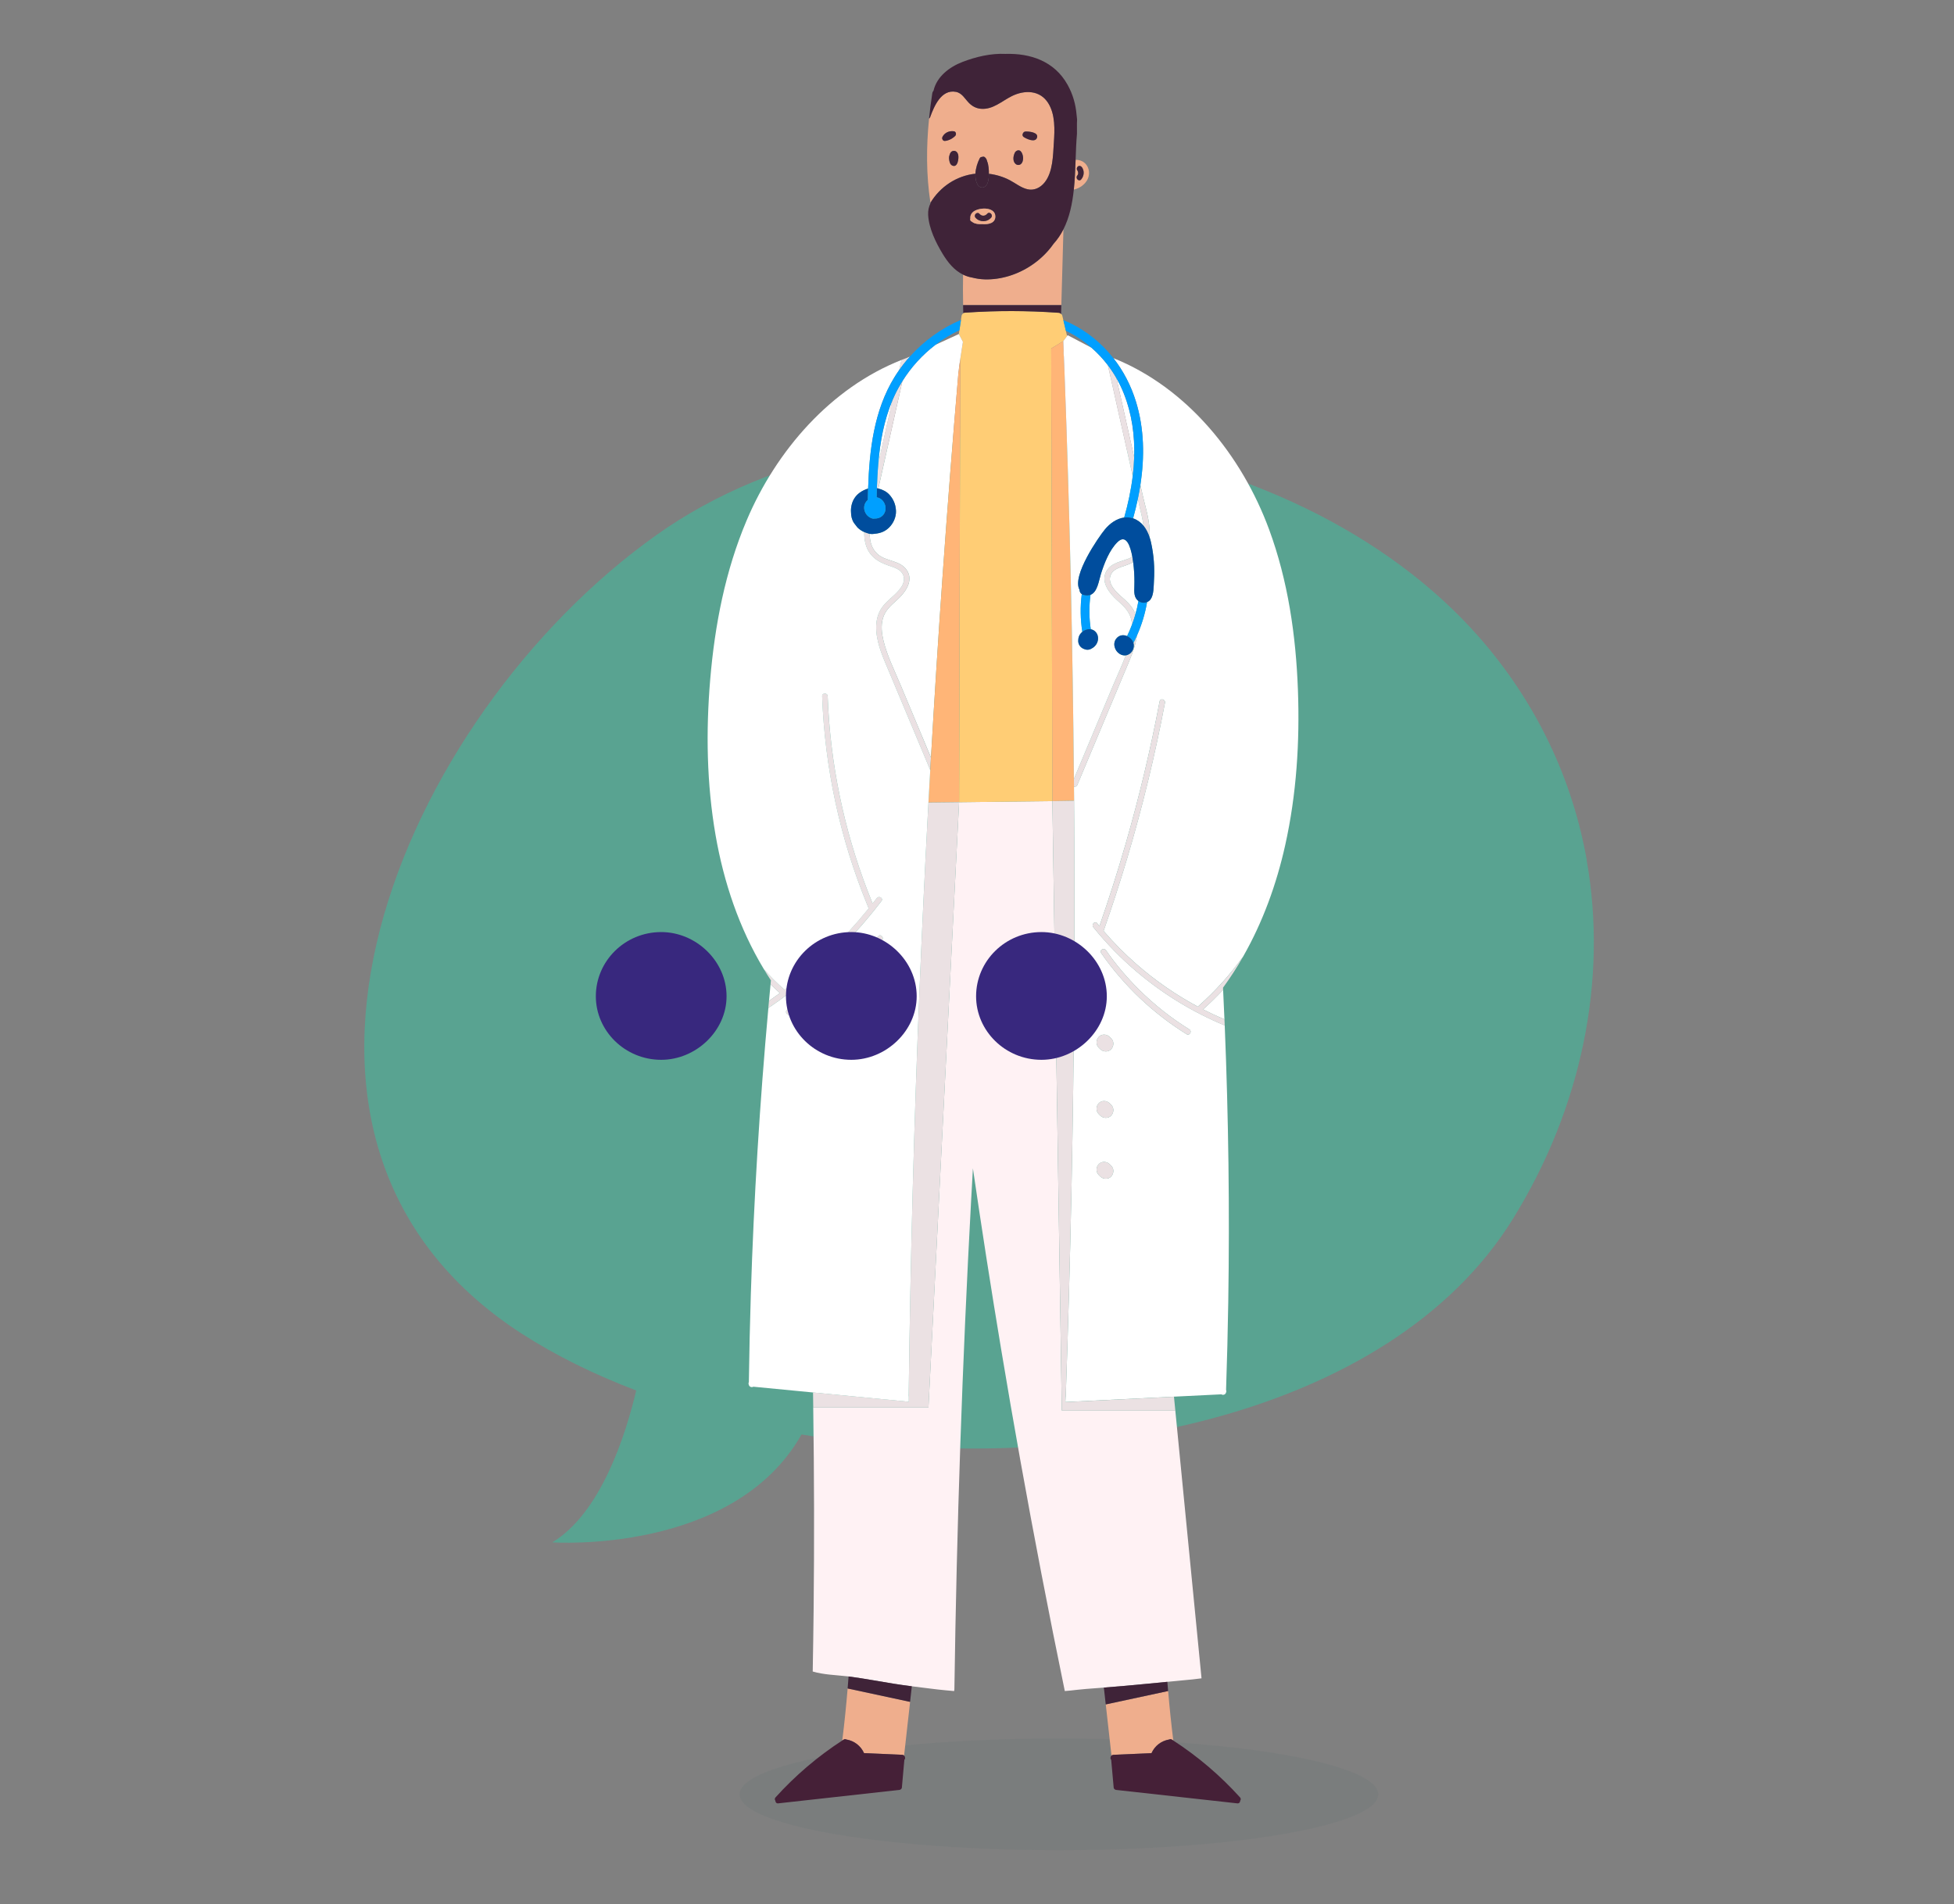 <svg width="472" height="460" viewBox="0 0 472 460" fill="none" xmlns="http://www.w3.org/2000/svg">
<rect x="0" y="0" width="472" height="460" fill="#808080" stroke="none"/>
<ellipse cx="255.785" cy="433.429" rx="77.143" ry="13.5" fill="#586D70" fill-opacity="0.14"/>
<path d="M383.292 207.756C379.858 188.397 371.296 169.826 357.148 153.745C312.359 102.946 216.056 88.351 158.545 129.252C96.85 173.103 53.101 275.029 126.041 322.157C134.24 327.445 143.575 332.033 153.684 335.878C151.048 346.978 145.05 365.527 133.417 372.563C133.417 372.563 177.167 375.6 193.613 346.497C258.524 357.378 335.576 342.761 365.492 294.365C381.962 267.731 388.419 236.88 383.268 207.756H383.292Z" fill="#40BA9D" fill-opacity="0.6"/>
<g clip-path="url(#clip0_233_4123)">
<path d="M268.482 424.066C268.596 423.96 268.744 423.888 268.931 423.88C272.005 423.743 275.077 423.606 278.151 423.469C278.941 421.717 280.494 420.501 282.417 420.177C282.609 420.071 282.852 420.052 283.092 420.205C283.201 420.275 283.309 420.348 283.418 420.417C282.922 416.442 282.506 412.458 282.171 408.469C277.967 409.359 269.96 411.088 267.104 411.708C267.564 415.825 268.024 419.946 268.484 424.064L268.482 424.066Z" fill="#EFAE8D"/>
<path d="M282.417 420.18C280.497 420.507 278.94 421.72 278.151 423.472C275.077 423.609 272.005 423.746 268.931 423.882C268.744 423.891 268.593 423.963 268.482 424.069C268.186 424.345 268.147 424.853 268.417 425.09C268.618 427.333 268.819 429.576 269.017 431.819C269.042 432.112 269.346 432.333 269.62 432.363C279.376 433.446 289.129 434.525 298.885 435.608C299.337 435.658 299.579 435.309 299.582 434.955C299.744 434.737 299.78 434.436 299.543 434.171C294.784 428.907 289.371 424.287 283.418 420.426C283.309 420.356 283.2 420.284 283.092 420.214C282.855 420.06 282.612 420.08 282.417 420.186V420.18Z" fill="#452037"/>
<path d="M203.451 420.421C203.56 420.351 203.669 420.279 203.778 420.209C204.015 420.055 204.257 420.075 204.453 420.181C206.372 420.507 207.929 421.721 208.718 423.473C211.793 423.61 214.864 423.746 217.939 423.88C218.125 423.889 218.276 423.961 218.388 424.067C218.87 419.743 219.353 415.422 219.838 411.097C216.259 410.325 208.356 408.617 204.751 407.858C204.405 412.054 203.976 416.245 203.454 420.421H203.451Z" fill="#EFAE8D"/>
<path d="M208.719 423.473C207.929 421.721 206.373 420.505 204.453 420.181C204.261 420.075 204.018 420.055 203.778 420.209C203.669 420.279 203.56 420.351 203.452 420.421C197.501 424.285 192.086 428.905 187.329 434.169C187.09 434.434 187.126 434.733 187.29 434.953C187.29 435.307 187.536 435.656 187.988 435.606C197.741 434.523 207.497 433.441 217.25 432.358C217.52 432.328 217.825 432.11 217.852 431.814C218.053 429.571 218.251 427.328 218.452 425.085C218.723 424.848 218.684 424.341 218.388 424.064C218.274 423.958 218.126 423.886 217.939 423.877C214.865 423.741 211.793 423.604 208.719 423.47V423.473Z" fill="#452037"/>
<path d="M259.445 193.428C259.445 193.428 259.445 193.409 259.445 193.397C258.123 193.423 256.8 193.464 255.483 193.487L259.445 193.425V193.428Z" fill="#FFF2F4"/>
<path d="M254.205 193.507C246.695 193.596 239.182 193.685 231.672 193.775L224.274 339.976H196.44C196.674 356.277 196.708 372.583 196.535 388.884C196.482 393.841 196.407 398.801 196.317 403.759C198.959 404.532 201.774 404.596 204.514 404.9C204.67 404.917 204.823 404.933 204.98 404.953C205.164 404.975 205.348 405 205.532 405.025C208.983 405.503 212.406 406.15 215.843 406.699C217.311 406.934 218.784 407.137 220.259 407.33C221.233 407.455 222.207 407.575 223.18 407.693C224.293 407.826 225.404 407.96 226.517 408.1C227.795 408.259 229.128 408.351 230.459 408.482C230.506 408.345 230.537 408.195 230.537 408.024C230.819 388.331 231.293 368.641 231.968 348.959C232.646 329.188 233.522 309.422 234.596 289.668C234.73 287.185 234.869 284.699 235.012 282.216C237.135 296.779 239.403 311.322 241.819 325.84C244.837 343.979 248.085 362.082 251.561 380.143C253.38 389.601 255.266 399.047 257.21 408.479C258.192 408.415 259.168 408.292 260.153 408.181C261.565 408.019 262.985 407.918 264.402 407.812C264.756 407.787 265.114 407.759 265.468 407.732C265.858 407.701 266.249 407.67 266.64 407.639C270.051 407.369 273.461 407.09 276.864 406.744C278.569 406.571 280.273 406.409 281.978 406.25C282.539 406.197 283.102 406.144 283.663 406.091C285.161 405.952 286.662 405.809 288.16 405.656C288.852 405.586 289.544 405.5 290.236 405.405C288.124 383.84 286.015 362.275 283.903 340.71H256.482L254.203 193.504L254.205 193.507Z" fill="#FFF2F4"/>
<path d="M256.873 55.407C256.24 56.651 255.459 57.82 254.499 58.883C254.315 59.145 254.123 59.402 253.925 59.656C253.866 59.731 253.807 59.806 253.749 59.879C253.671 59.977 253.59 60.074 253.509 60.172C253.448 60.244 253.386 60.317 253.325 60.389C253.241 60.484 253.16 60.582 253.076 60.674C253.012 60.746 252.945 60.816 252.881 60.889C252.733 61.05 252.58 61.21 252.426 61.369C252.357 61.441 252.287 61.514 252.214 61.583C252.128 61.67 252.039 61.754 251.949 61.837C251.877 61.907 251.802 61.977 251.726 62.047C251.637 62.127 251.548 62.211 251.458 62.292C251.377 62.364 251.299 62.434 251.218 62.504C251.132 62.579 251.043 62.657 250.953 62.733C250.8 62.861 250.644 62.989 250.485 63.112C250.398 63.179 250.312 63.246 250.225 63.313C250.133 63.383 250.041 63.455 249.946 63.522C249.857 63.589 249.765 63.653 249.673 63.72C249.578 63.787 249.48 63.857 249.386 63.921C249.296 63.983 249.21 64.044 249.121 64.103C248.998 64.183 248.875 64.264 248.752 64.343C248.641 64.412 248.529 64.485 248.415 64.552C248.284 64.633 248.15 64.713 248.016 64.789C247.929 64.839 247.846 64.886 247.759 64.934C247.645 64.998 247.53 65.062 247.416 65.124C247.33 65.171 247.243 65.216 247.157 65.26C247.028 65.327 246.9 65.391 246.772 65.453C246.699 65.489 246.624 65.525 246.551 65.562C246.356 65.654 246.161 65.746 245.963 65.832C245.893 65.863 245.823 65.891 245.753 65.921C245.614 65.983 245.472 66.041 245.329 66.097C245.248 66.131 245.165 66.161 245.084 66.192C244.947 66.245 244.808 66.295 244.668 66.346C244.593 66.374 244.515 66.401 244.439 66.429C244.247 66.496 244.052 66.56 243.856 66.622C243.823 66.633 243.789 66.641 243.756 66.652C243.555 66.714 243.354 66.772 243.153 66.825C243.081 66.845 243.008 66.865 242.936 66.881C242.785 66.92 242.634 66.959 242.481 66.993C242.406 67.01 242.327 67.029 242.252 67.046C242.085 67.082 241.92 67.115 241.753 67.149C241.697 67.16 241.641 67.171 241.585 67.183C241.365 67.224 241.142 67.261 240.921 67.291C240.868 67.3 240.813 67.305 240.76 67.314C240.589 67.339 240.416 67.358 240.243 67.378C240.168 67.386 240.093 67.394 240.017 67.4C239.856 67.417 239.697 67.428 239.535 67.439C239.465 67.445 239.395 67.45 239.326 67.453C239.1 67.467 238.874 67.475 238.648 67.481C238.411 67.487 238.173 67.481 237.939 67.475C237.889 67.475 237.836 67.473 237.786 67.47C237.557 67.462 237.331 67.448 237.105 67.428C237.066 67.425 237.024 67.42 236.985 67.417C236.784 67.397 236.586 67.375 236.385 67.347C236.341 67.341 236.296 67.336 236.251 67.328C236.034 67.294 235.819 67.255 235.604 67.213C235.548 67.202 235.492 67.191 235.439 67.18C235.236 67.135 235.035 67.09 234.834 67.037C234.815 67.032 234.792 67.026 234.773 67.023C234.728 67.015 234.683 67.01 234.642 67.001C233.916 66.859 233.252 66.627 232.636 66.326C232.591 68.781 232.594 71.239 232.647 73.697H256.374C256.544 67.598 256.712 61.5 256.882 55.398L256.873 55.407Z" fill="#EFAE8D"/>
<path d="M235.613 41.957C235.679 40.635 236.117 39.274 236.653 38.241C236.781 37.996 236.985 37.901 237.192 37.907C237.217 37.895 237.239 37.887 237.264 37.879C237.264 37.879 237.27 37.879 237.272 37.879C237.295 37.87 237.32 37.865 237.342 37.859C237.348 37.859 237.353 37.859 237.359 37.856C237.381 37.851 237.401 37.848 237.423 37.845C237.431 37.845 237.44 37.845 237.448 37.842C237.468 37.842 237.484 37.84 237.504 37.837C237.515 37.837 237.526 37.837 237.54 37.837C237.557 37.837 237.574 37.837 237.588 37.837C237.602 37.837 237.616 37.842 237.63 37.845C237.644 37.845 237.657 37.851 237.669 37.854C237.685 37.859 237.702 37.865 237.719 37.87C237.73 37.873 237.738 37.876 237.75 37.882C237.775 37.893 237.803 37.909 237.825 37.926C237.869 37.957 237.909 37.99 237.948 38.024C237.959 38.032 237.967 38.043 237.975 38.052C238.003 38.077 238.028 38.102 238.054 38.13C238.062 38.141 238.07 38.152 238.079 38.16C238.101 38.188 238.126 38.216 238.146 38.244C238.151 38.252 238.157 38.264 238.165 38.272C238.188 38.303 238.207 38.333 238.227 38.367C238.232 38.375 238.235 38.384 238.241 38.392C238.26 38.428 238.28 38.462 238.296 38.498C238.299 38.504 238.302 38.512 238.305 38.518C238.321 38.557 238.338 38.596 238.352 38.635C238.352 38.64 238.355 38.643 238.358 38.649C238.372 38.691 238.388 38.735 238.4 38.777C238.4 38.777 238.4 38.783 238.4 38.785C238.413 38.833 238.425 38.877 238.436 38.925C238.801 39.765 238.882 41.059 238.874 41.977C240.634 42.186 242.355 42.708 243.926 43.531C245.321 44.262 246.627 45.35 248.186 45.712C249.832 46.095 251.33 45.325 252.348 44.05C254.349 41.542 254.357 37.547 254.564 34.486C254.773 31.356 254.937 27.693 253.216 24.926C251.23 21.731 247.491 21.684 244.395 23.224C241.979 24.426 239.822 26.535 236.921 26.273C235.802 26.173 234.865 25.671 234.078 24.887C233.093 23.905 232.407 22.474 230.915 22.189C227.358 21.508 225.633 25.698 224.677 28.307C224.621 28.458 224.529 28.569 224.42 28.645C223.739 35.413 223.717 42.259 224.755 48.979C227.065 45.135 231.029 42.454 235.61 41.957H235.613ZM247.14 32.129C247.246 31.939 247.438 31.791 247.701 31.775C248.493 31.722 250.962 31.939 250.488 33.278C250.047 34.523 248.01 33.569 247.305 33.111C246.922 32.863 246.933 32.419 247.137 32.129H247.14ZM245.031 37.142C245.131 36.835 245.301 36.579 245.583 36.428C246.685 35.839 247.168 37.494 247.14 38.269C247.12 38.738 247.012 39.262 246.649 39.592C246.286 39.921 245.737 39.935 245.36 39.628C244.643 39.045 244.71 37.929 245.034 37.142H245.031ZM231.45 37.326C231.668 38.135 231.383 40.663 229.994 39.974C229.461 39.709 229.324 38.972 229.26 38.442C229.218 38.082 229.255 37.731 229.386 37.416C229.495 36.925 229.785 36.492 230.345 36.439C230.912 36.386 231.313 36.816 231.45 37.329V37.326ZM227.595 33.309C227.6 33.214 227.625 33.122 227.67 33.038C228.208 32.015 229.327 31.54 230.443 31.71C230.959 31.789 231.06 32.503 230.739 32.826C230.256 33.312 229.668 33.677 229.02 33.881C228.775 33.967 228.518 34.026 228.248 34.043C227.963 34.062 227.757 33.892 227.659 33.669C227.595 33.566 227.57 33.443 227.597 33.309H227.595Z" fill="#EFAE8D"/>
<path d="M262.807 43.097C263.485 41.414 262.771 39.369 260.977 38.775C260.581 38.644 260.196 38.594 259.822 38.605C259.736 40.99 259.644 43.423 259.39 45.803C260.851 45.485 262.26 44.452 262.807 43.097ZM260.196 41.08C259.984 40.784 260.146 40.335 260.436 40.164C260.768 39.969 261.139 40.111 261.351 40.404C262.001 41.308 261.861 42.514 261.17 43.342C260.617 44.003 259.677 43.055 260.224 42.396C260.55 42.003 260.475 41.467 260.196 41.08Z" fill="#EFAE8D"/>
<path d="M234.767 67.033C234.787 67.038 234.809 67.044 234.828 67.047C235.029 67.1 235.23 67.147 235.434 67.189C235.49 67.2 235.543 67.214 235.598 67.222C235.813 67.264 236.028 67.303 236.246 67.337C236.29 67.342 236.335 67.348 236.38 67.356C236.578 67.384 236.779 67.409 236.979 67.426C237.018 67.429 237.06 67.434 237.099 67.437C237.325 67.457 237.551 67.471 237.78 67.479C237.83 67.479 237.883 67.482 237.934 67.485C238.168 67.49 238.405 67.496 238.642 67.49C238.868 67.485 239.094 67.476 239.32 67.462C239.39 67.46 239.46 67.454 239.529 67.448C239.691 67.437 239.85 67.423 240.012 67.409C240.087 67.401 240.163 67.395 240.238 67.387C240.411 67.367 240.581 67.345 240.754 67.323C240.807 67.314 240.863 67.309 240.916 67.3C241.139 67.267 241.359 67.231 241.58 67.192C241.636 67.18 241.691 67.169 241.747 67.158C241.915 67.125 242.082 67.091 242.247 67.055C242.325 67.038 242.4 67.022 242.475 67.002C242.626 66.966 242.779 66.929 242.93 66.89C243.003 66.871 243.075 66.854 243.148 66.835C243.348 66.779 243.549 66.723 243.75 66.662C243.784 66.65 243.817 66.642 243.851 66.631C244.046 66.57 244.238 66.505 244.434 66.438C244.512 66.41 244.587 66.383 244.662 66.355C244.802 66.305 244.939 66.254 245.078 66.201C245.159 66.171 245.243 66.137 245.324 66.106C245.466 66.051 245.605 65.989 245.748 65.931C245.817 65.9 245.887 65.872 245.957 65.841C246.155 65.755 246.35 65.666 246.546 65.571C246.621 65.534 246.693 65.498 246.766 65.462C246.894 65.398 247.023 65.334 247.151 65.269C247.237 65.225 247.324 65.177 247.41 65.133C247.525 65.071 247.639 65.007 247.754 64.943C247.84 64.896 247.927 64.848 248.01 64.798C248.144 64.72 248.275 64.639 248.409 64.561C248.524 64.491 248.635 64.421 248.747 64.352C248.869 64.274 248.995 64.193 249.115 64.112C249.204 64.053 249.294 63.992 249.38 63.93C249.478 63.864 249.573 63.797 249.667 63.73C249.759 63.665 249.849 63.598 249.941 63.532C250.036 63.462 250.128 63.392 250.22 63.322C250.306 63.255 250.393 63.191 250.479 63.121C250.638 62.996 250.792 62.87 250.948 62.742C251.037 62.667 251.124 62.591 251.213 62.513C251.294 62.444 251.375 62.374 251.453 62.301C251.542 62.22 251.631 62.139 251.721 62.056C251.796 61.986 251.868 61.916 251.944 61.846C252.033 61.763 252.122 61.676 252.209 61.593C252.281 61.523 252.351 61.45 252.421 61.378C252.574 61.221 252.728 61.06 252.876 60.898C252.943 60.825 253.007 60.756 253.071 60.683C253.155 60.588 253.238 60.493 253.319 60.398C253.381 60.326 253.442 60.254 253.503 60.181C253.584 60.083 253.665 59.986 253.743 59.888C253.802 59.816 253.86 59.74 253.919 59.665C254.117 59.411 254.31 59.154 254.494 58.892C255.453 57.829 256.235 56.66 256.868 55.416C258.335 52.531 259.024 49.228 259.387 45.811C259.638 43.431 259.733 40.998 259.819 38.613C259.898 36.448 259.97 34.32 260.149 32.311C260.151 31.773 260.146 31.237 260.143 30.707C260.143 30.107 260.132 29.502 260.174 28.902C260.174 28.893 260.174 28.882 260.176 28.874C260.146 28.489 260.107 28.107 260.054 27.727C259.842 25.244 259.178 22.801 257.88 20.477C254.692 14.744 248.847 12.833 242.863 13.022C239.381 12.847 235.718 13.725 232.541 14.942C229.302 16.18 226.283 18.518 225.497 21.905C225.349 22.061 225.24 22.273 225.195 22.558C224.883 24.575 224.623 26.609 224.42 28.645C224.529 28.57 224.621 28.461 224.676 28.308C225.633 25.699 227.355 21.509 230.914 22.19C232.407 22.474 233.093 23.908 234.078 24.887C234.865 25.671 235.802 26.174 236.921 26.274C239.819 26.536 241.979 24.427 244.395 23.225C247.489 21.685 251.227 21.732 253.216 24.926C254.937 27.697 254.773 31.36 254.563 34.487C254.357 37.545 254.349 41.54 252.348 44.05C251.33 45.328 249.832 46.098 248.186 45.713C246.626 45.35 245.321 44.262 243.926 43.532C242.358 42.709 240.634 42.187 238.874 41.978C238.871 42.365 238.851 42.686 238.832 42.879C238.748 43.657 238.558 44.779 237.761 45.169C237.055 45.515 236.388 45.097 236.064 44.461C235.688 43.716 235.568 42.845 235.612 41.958C231.032 42.455 227.067 45.133 224.757 48.98C224.763 49.016 224.769 49.055 224.777 49.092C224.364 49.914 224.138 50.846 224.199 51.937C224.378 55.184 226.06 58.605 227.717 61.342C228.981 63.423 230.51 65.303 232.633 66.338C233.249 66.639 233.913 66.871 234.639 67.013C234.683 67.022 234.728 67.027 234.77 67.035L234.767 67.033ZM234.393 52.785C234.321 52.3 234.497 51.767 234.845 51.376C236.023 50.051 240.338 49.792 240.425 52.202C240.486 53.904 238.804 54.267 237.18 54.13C236.368 54.186 235.504 54.08 234.926 53.661C234.89 53.636 234.859 53.608 234.826 53.578C234.778 53.558 234.734 53.536 234.692 53.516C234.36 53.354 234.298 53.05 234.39 52.785H234.393Z" fill="#3F2338"/>
<path d="M229.383 37.416C229.255 37.734 229.215 38.083 229.257 38.443C229.321 38.976 229.458 39.709 229.991 39.974C231.378 40.664 231.665 38.139 231.447 37.327C231.311 36.814 230.906 36.384 230.343 36.437C229.785 36.49 229.494 36.922 229.383 37.413V37.416Z" fill="#3F2338"/>
<path d="M228.245 34.046C228.515 34.026 228.775 33.971 229.017 33.884C229.665 33.68 230.253 33.315 230.736 32.83C231.057 32.506 230.956 31.792 230.44 31.714C229.324 31.543 228.206 32.018 227.667 33.041C227.623 33.125 227.6 33.217 227.592 33.312C227.564 33.449 227.592 33.569 227.653 33.672C227.751 33.898 227.957 34.065 228.242 34.046H228.245Z" fill="#3F2338"/>
<path d="M245.357 39.629C245.737 39.936 246.286 39.922 246.646 39.593C247.009 39.263 247.118 38.739 247.137 38.27C247.168 37.492 246.685 35.84 245.581 36.429C245.299 36.58 245.129 36.836 245.028 37.143C244.705 37.93 244.638 39.046 245.355 39.629H245.357Z" fill="#3F2338"/>
<path d="M247.304 33.111C248.007 33.569 250.046 34.523 250.487 33.278C250.961 31.939 248.492 31.722 247.7 31.775C247.437 31.791 247.245 31.939 247.139 32.129C246.935 32.419 246.921 32.863 247.306 33.111H247.304Z" fill="#3F2338"/>
<path d="M261.169 43.341C261.861 42.512 261.998 41.307 261.351 40.403C261.142 40.11 260.768 39.968 260.436 40.163C260.146 40.333 259.984 40.782 260.196 41.078C260.475 41.466 260.55 42.004 260.224 42.395C259.677 43.051 260.617 44.002 261.169 43.341Z" fill="#3F2338"/>
<path d="M238.439 38.928C238.427 38.88 238.416 38.833 238.402 38.788C238.402 38.788 238.402 38.783 238.402 38.78C238.388 38.735 238.374 38.694 238.36 38.652C238.36 38.646 238.358 38.643 238.355 38.638C238.341 38.599 238.324 38.56 238.307 38.521C238.305 38.515 238.302 38.507 238.299 38.501C238.282 38.465 238.263 38.428 238.243 38.395C238.238 38.387 238.235 38.378 238.229 38.37C238.21 38.336 238.19 38.306 238.168 38.275C238.162 38.267 238.157 38.255 238.148 38.247C238.126 38.217 238.104 38.191 238.081 38.163C238.073 38.152 238.065 38.141 238.056 38.133C238.031 38.105 238.006 38.08 237.978 38.055C237.967 38.046 237.959 38.035 237.95 38.027C237.911 37.993 237.872 37.96 237.828 37.929C237.803 37.912 237.777 37.898 237.752 37.885C237.741 37.879 237.733 37.876 237.722 37.873C237.705 37.868 237.688 37.859 237.671 37.857C237.657 37.854 237.643 37.851 237.632 37.848C237.618 37.848 237.604 37.843 237.59 37.84C237.574 37.84 237.56 37.84 237.543 37.84C237.532 37.84 237.521 37.84 237.507 37.84C237.487 37.84 237.471 37.84 237.451 37.845C237.443 37.845 237.434 37.845 237.426 37.848C237.404 37.851 237.384 37.857 237.362 37.859C237.356 37.859 237.351 37.859 237.345 37.862C237.323 37.868 237.298 37.873 237.275 37.882C237.275 37.882 237.27 37.882 237.267 37.882C237.242 37.89 237.217 37.898 237.194 37.91C236.988 37.904 236.781 37.999 236.656 38.244C236.123 39.277 235.682 40.638 235.615 41.96C235.571 42.847 235.691 43.721 236.067 44.463C236.391 45.099 237.058 45.517 237.763 45.171C238.561 44.781 238.751 43.662 238.835 42.881C238.854 42.688 238.874 42.368 238.877 41.98C238.885 41.062 238.804 39.768 238.439 38.928Z" fill="#3F2338"/>
<path d="M234.828 53.579C234.861 53.607 234.892 53.635 234.928 53.663C235.506 54.081 236.368 54.187 237.182 54.131C238.806 54.268 240.488 53.903 240.427 52.204C240.34 49.793 236.025 50.053 234.847 51.378C234.499 51.771 234.323 52.301 234.395 52.787C234.301 53.052 234.365 53.356 234.697 53.518C234.739 53.537 234.783 53.559 234.831 53.579H234.828ZM236.594 51.651C237.152 52.271 237.938 52.245 238.477 51.621C239.04 50.968 239.981 51.916 239.423 52.566C238.429 53.718 236.661 53.724 235.648 52.597C235.073 51.958 236.016 51.012 236.594 51.651Z" fill="#EFAE8D"/>
<path d="M239.422 52.566C239.98 51.916 239.04 50.967 238.477 51.62C237.938 52.245 237.151 52.27 236.593 51.651C236.016 51.009 235.073 51.958 235.648 52.596C236.66 53.721 238.429 53.718 239.422 52.566Z" fill="#3F2338"/>
<path d="M231.619 80.683L232.601 82.572C232.601 82.572 232.247 84.782 231.951 86.776L231.675 193.776C239.185 193.687 246.698 193.597 254.208 193.508L253.926 84.185C253.926 84.185 255.366 83.284 256.841 82.396L257.762 81.16C257.662 80.737 257.561 80.315 257.461 79.891C257.257 79.029 257.053 78.167 256.85 77.302C256.805 77.118 256.763 76.931 256.719 76.747C256.677 76.574 256.638 76.401 256.596 76.228C256.549 76.033 256.443 75.907 256.309 75.832C256.289 75.821 256.272 75.807 256.25 75.799C256.144 75.665 255.982 75.57 255.767 75.553C253.787 75.411 251.803 75.308 249.82 75.238C246.21 75.112 242.6 75.107 238.99 75.224C237.006 75.288 235.02 75.386 233.039 75.522C232.9 75.531 232.782 75.578 232.687 75.645C232.598 75.707 232.531 75.79 232.481 75.882C232.378 75.96 232.302 76.08 232.277 76.256C232.269 76.306 232.263 76.354 232.255 76.404C232.213 76.689 232.169 76.976 232.127 77.26C232.004 78.089 231.878 78.918 231.756 79.746C231.708 80.056 231.664 80.368 231.616 80.678L231.619 80.683Z" fill="#FFCD75"/>
<path d="M186.131 237.768C186.002 239.101 185.877 240.432 185.754 241.765C186.647 241.149 187.528 240.521 188.404 239.879C187.626 239.199 186.867 238.493 186.131 237.768Z" fill="white"/>
<path d="M219.77 86.143L219.253 86.38C219.217 86.54 219.181 86.699 219.147 86.858C219.351 86.615 219.56 86.378 219.772 86.141L219.77 86.143Z" fill="white"/>
<path d="M212.163 118.004C213.193 118.247 214.166 118.763 214.819 119.472C215.843 120.588 216.376 121.916 216.432 123.428C216.485 124.881 215.809 126.39 214.794 127.4C213.924 128.268 212.905 128.723 211.711 128.885C211.103 128.965 210.64 129.049 210.082 128.946C210.085 130.773 210.54 132.503 211.951 133.809C213.926 135.636 217.241 135.293 218.917 137.547C220.918 140.239 218.585 143.23 216.56 145.032C215.14 146.296 213.784 147.504 213.254 149.409C212.769 151.15 212.983 153.011 213.402 154.74C214.297 158.437 216.069 161.949 217.531 165.442C218.482 167.71 219.431 169.978 220.382 172.246C221.138 174.051 221.894 175.853 222.65 177.658C223.395 179.435 224.14 181.215 224.885 182.992C225.724 168.407 226.651 153.825 227.677 139.251C228.841 122.741 230.132 106.243 231.535 89.752C231.549 89.747 231.561 89.744 231.561 89.744C231.586 89.311 231.756 88.09 231.951 86.775C232.247 84.781 232.601 82.571 232.601 82.571L231.619 80.683L225.967 83.288C222.806 85.701 220.092 88.681 217.983 92.059C216.641 98.052 215.296 104.044 213.954 110.037C213.36 112.693 212.763 115.348 212.169 118.004H212.163Z" fill="white"/>
<path d="M290.609 243.824C292.3 244.689 294.024 245.489 295.773 246.232C295.673 243.849 295.564 241.467 295.45 239.087C293.912 240.738 292.297 242.32 290.606 243.824H290.609Z" fill="white"/>
<path d="M273.969 110.457C274.134 105.242 273.442 100.04 271.48 95.085C270.97 93.793 270.367 92.549 269.689 91.363L273.216 107.1C273.467 108.219 273.718 109.338 273.969 110.459V110.457Z" fill="white"/>
<path d="M268.85 138.052C268.685 138.22 268.537 138.407 268.42 138.621C267.723 139.885 268.228 141.149 269.051 142.234C269.595 142.951 270.275 143.587 270.839 144.087C272.069 145.183 273.297 146.254 274.014 147.775C274.109 147.976 274.192 148.179 274.268 148.386C274.566 147.328 274.809 146.257 274.996 145.175C273.852 144.332 273.969 142.92 274.011 141.64C274.058 140.15 274.017 138.655 273.877 137.171C273.849 136.872 273.802 136.384 273.726 135.804C273.121 136.122 272.463 136.392 271.757 136.632C270.778 136.964 269.606 137.293 268.853 138.052H268.85Z" fill="white"/>
<path d="M313.521 166.646C313.035 153.498 311.127 140.288 306.56 127.899C299.96 109.986 286.725 93.632 268.943 86.507C271.359 89.59 273.2 93.144 274.388 96.991C276.414 103.55 276.503 110.413 275.465 117.128C275.641 117.914 275.82 118.704 275.995 119.49C276.718 122.71 277.954 126.3 277.661 129.687C277.817 130.142 277.943 130.605 278.046 131.065C278.718 134.062 278.941 137.197 278.746 140.258C278.66 141.583 278.74 143.653 277.926 144.772C277.703 145.076 277.412 145.296 277.086 145.433C276.617 148.206 275.8 150.898 274.659 153.467C274.207 156.583 272.843 159.51 271.638 162.389C270.667 164.705 269.699 167.02 268.728 169.336C266.951 173.579 265.174 177.822 263.394 182.065C262.342 184.576 261.29 187.087 260.239 189.598C260.088 189.96 259.728 190.078 259.421 190.025C259.43 191.146 259.435 192.268 259.443 193.392C259.443 193.403 259.443 193.411 259.443 193.423C259.449 194.151 259.452 194.879 259.457 195.607C259.463 196.547 259.471 197.487 259.477 198.427C259.552 211.645 259.552 224.866 259.474 238.084C259.276 271.174 258.595 304.261 257.438 337.331C257.426 337.331 257.415 337.336 257.404 337.339L257.343 338.648C257.379 338.65 257.415 338.656 257.457 338.653C266.164 338.226 274.874 337.797 283.581 337.367C283.748 337.359 283.915 337.35 284.086 337.342C287.735 337.163 291.387 336.982 295.036 336.804C295.373 337.055 296.006 336.893 296.126 336.433C296.249 336.218 296.263 335.944 296.163 335.741C296.403 328.666 296.581 321.591 296.693 314.513C297.044 292.237 296.754 269.952 295.839 247.692C288.209 244.531 281.103 240.207 274.804 234.904C270.898 231.618 267.305 227.955 264.088 223.962C263.553 223.298 264.493 222.347 265.034 223.017C265.216 223.24 265.397 223.46 265.578 223.681C267.88 217.097 269.997 210.449 271.931 203.75C275.192 192.443 277.926 180.983 280.113 169.414C280.272 168.568 281.561 168.928 281.402 169.768C279.003 182.448 275.951 194.996 272.265 207.358C270.513 213.233 268.619 219.066 266.583 224.852C266.583 224.858 266.577 224.863 266.574 224.869C269.06 227.77 271.755 230.479 274.626 232.985C279.145 236.929 284.102 240.355 289.395 243.181C289.428 243.106 289.481 243.033 289.559 242.964C293.582 239.395 297.175 235.398 300.289 231.048C305.048 222.71 308.354 213.559 310.446 204.166C313.186 191.874 313.984 179.2 313.521 166.635V166.646ZM267.143 229.534C269.534 232.968 272.232 236.165 275.192 239.097C278.849 242.715 282.908 245.926 287.297 248.655C288.028 249.109 287.355 250.264 286.622 249.81C282.579 247.296 278.816 244.386 275.379 241.131C271.894 237.828 268.747 234.17 265.988 230.209C265.495 229.5 266.655 228.833 267.143 229.534ZM265.411 250.449C266.089 249.709 267.347 249.762 268.036 250.449C268.159 250.571 268.284 250.697 268.407 250.82C269.141 251.553 269.088 252.703 268.407 253.445C267.729 254.184 266.471 254.131 265.782 253.445L265.411 253.074C264.677 252.34 264.73 251.191 265.411 250.449ZM265.411 266.49C266.089 265.751 267.347 265.804 268.036 266.49C268.159 266.613 268.284 266.738 268.407 266.861C269.141 267.595 269.088 268.744 268.407 269.486C267.729 270.225 266.471 270.172 265.782 269.486L265.411 269.115C264.677 268.381 264.73 267.232 265.411 266.49ZM265.411 281.198C266.089 280.458 267.347 280.511 268.036 281.198C268.159 281.32 268.284 281.446 268.407 281.569C269.141 282.302 269.088 283.452 268.407 284.194C267.729 284.933 266.471 284.88 265.782 284.194L265.411 283.823C264.677 283.089 264.73 281.94 265.411 281.198Z" fill="white"/>
<path d="M219.144 86.858C219.181 86.699 219.217 86.54 219.25 86.381C218.748 86.562 218.252 86.746 217.755 86.942L217.214 89.355C217.819 88.496 218.461 87.661 219.142 86.858H219.144Z" fill="#EBE1E3"/>
<path d="M213.949 110.038C215.291 104.045 216.636 98.053 217.978 92.061C217.294 93.154 216.669 94.284 216.12 95.456C215.927 95.866 215.743 96.281 215.567 96.697L213.235 107.097C212.87 108.727 212.504 110.356 212.139 111.985C211.971 113.963 211.871 115.949 211.81 117.927C211.927 117.947 212.044 117.975 212.158 118C212.753 115.344 213.35 112.688 213.944 110.032L213.949 110.038Z" fill="#EBE1E3"/>
<path d="M222.649 177.659C221.893 175.854 221.137 174.051 220.381 172.246C219.43 169.978 218.481 167.71 217.53 165.442C216.068 161.949 214.297 158.434 213.401 154.741C212.983 153.011 212.768 151.15 213.253 149.409C213.783 147.507 215.139 146.296 216.559 145.032C218.585 143.23 220.917 140.239 218.917 137.547C217.24 135.293 213.926 135.636 211.951 133.809C210.539 132.503 210.084 130.774 210.081 128.946C209.892 128.913 209.688 128.857 209.465 128.77C209.219 128.701 208.982 128.614 208.751 128.517C208.742 129.365 208.809 130.207 208.993 131.03C209.688 134.163 211.828 135.656 214.696 136.632C215.89 137.039 217.374 137.436 218.03 138.621C219.19 140.719 217.028 142.825 215.611 144.086C214.38 145.183 213.153 146.254 212.436 147.774C211.755 149.22 211.554 150.838 211.672 152.422C211.931 155.935 213.471 159.193 214.813 162.396C216.629 166.734 218.448 171.072 220.264 175.413C221.015 177.207 221.768 179.001 222.518 180.797C223.246 182.535 223.975 184.273 224.703 186.011C224.758 185.007 224.82 184 224.876 182.996C224.131 181.218 223.386 179.439 222.641 177.661L222.649 177.659Z" fill="#EBE1E3"/>
<path d="M273.618 114.994C273.802 113.484 273.922 111.97 273.97 110.455C273.719 109.336 273.468 108.217 273.216 107.096L269.69 91.359C269.065 90.265 268.373 89.222 267.62 88.228C269.249 95.496 270.879 102.766 272.508 110.033C272.879 111.688 273.25 113.339 273.618 114.994Z" fill="#EBE1E3"/>
<path d="M267.538 137.547C265.792 139.899 267.349 142.479 269.12 144.293C269.377 144.555 269.639 144.803 269.893 145.032C271.313 146.296 272.669 147.504 273.199 149.409C273.333 149.886 273.411 150.374 273.45 150.865C273.757 150.051 274.03 149.225 274.267 148.388C274.192 148.182 274.108 147.975 274.013 147.777C273.296 146.259 272.072 145.185 270.839 144.089C270.275 143.587 269.594 142.951 269.05 142.236C268.227 141.154 267.722 139.887 268.42 138.624C268.537 138.409 268.685 138.222 268.849 138.055C269.603 137.296 270.774 136.967 271.754 136.635C272.457 136.395 273.118 136.124 273.723 135.806C273.67 135.407 273.606 134.966 273.522 134.509C272.038 135.332 270.186 135.558 268.757 136.445C268.297 136.732 267.881 137.084 267.536 137.55L267.538 137.547Z" fill="#EBE1E3"/>
<path d="M271.938 158.295C271.034 160.72 269.91 163.082 268.925 165.437C268.925 165.437 268.925 165.437 268.925 165.44C267.042 169.937 265.156 174.437 263.273 178.934C261.984 182.008 260.698 185.083 259.409 188.157C259.415 188.782 259.418 189.407 259.423 190.029C259.733 190.082 260.09 189.965 260.241 189.602C261.292 187.091 262.344 184.581 263.396 182.07C265.173 177.827 266.95 173.583 268.73 169.34C269.701 167.024 270.669 164.709 271.64 162.393C272.845 159.514 274.209 156.585 274.661 153.472C274.388 154.091 274.097 154.705 273.788 155.307C274.201 156.646 273.274 158.125 271.944 158.295H271.938Z" fill="#EBE1E3"/>
<path d="M275.286 122.431C275.593 123.807 276.017 125.403 276.234 127.007C276.865 127.785 277.328 128.717 277.66 129.69C277.953 126.304 276.717 122.713 275.994 119.494C275.819 118.707 275.64 117.918 275.464 117.131C275.291 118.258 275.085 119.382 274.851 120.498C274.996 121.143 275.141 121.787 275.283 122.431H275.286Z" fill="#EBE1E3"/>
<path d="M209.371 222.063C210.59 220.613 211.781 219.137 212.93 217.625C213.452 216.941 212.292 216.274 211.775 216.95C211.446 217.379 211.111 217.806 210.777 218.23C210.375 217.251 209.984 216.269 209.605 215.284C203.802 200.236 200.513 184.287 199.924 168.156C199.894 167.3 198.557 167.294 198.588 168.156C199.219 185.461 202.91 202.577 209.491 218.59C209.591 218.835 209.691 219.084 209.795 219.329C209.809 219.36 209.823 219.385 209.839 219.413C209.708 219.575 209.577 219.734 209.446 219.893C203.599 227.068 196.889 233.51 189.493 239.064C187.716 237.521 186.056 235.864 184.514 234.107C185.063 235.016 185.63 235.917 186.218 236.807C186.188 237.128 186.157 237.446 186.129 237.767C186.865 238.492 187.621 239.198 188.403 239.879C187.529 240.52 186.645 241.148 185.752 241.765C185.699 242.339 185.649 242.911 185.596 243.486C194.479 237.477 202.474 230.262 209.371 222.063Z" fill="#EBE1E3"/>
<path d="M289.561 242.975C289.485 243.042 289.432 243.117 289.396 243.192C284.104 240.366 279.146 236.938 274.627 232.996C271.756 230.49 269.064 227.781 266.576 224.88C266.576 224.874 266.581 224.869 266.584 224.863C268.621 219.077 270.515 213.244 272.267 207.369C275.952 195.007 279.004 182.459 281.403 169.779C281.562 168.939 280.273 168.579 280.114 169.425C277.924 180.994 275.193 192.454 271.932 203.761C269.999 210.46 267.881 217.108 265.58 223.692C265.398 223.471 265.214 223.251 265.036 223.028C264.497 222.358 263.554 223.309 264.09 223.973C267.307 227.968 270.903 231.629 274.806 234.915C281.105 240.218 288.21 244.545 295.841 247.703C295.821 247.212 295.799 246.724 295.776 246.233C294.024 245.491 292.3 244.69 290.612 243.825C292.303 242.322 293.916 240.737 295.456 239.088C295.447 238.918 295.439 238.748 295.43 238.578C297.196 236.162 298.814 233.651 300.29 231.062C297.18 235.411 293.586 239.409 289.561 242.977V242.975Z" fill="#EBE1E3"/>
<path d="M275.378 241.131C278.815 244.387 282.579 247.297 286.621 249.81C287.355 250.265 288.025 249.11 287.296 248.655C282.908 245.927 278.849 242.719 275.192 239.098C272.232 236.168 269.534 232.968 267.143 229.534C266.655 228.834 265.497 229.501 265.988 230.209C268.744 234.171 271.894 237.828 275.378 241.131Z" fill="#EBE1E3"/>
<path d="M212.137 226.141C211.163 227.296 210.153 228.415 209.115 229.506C203.622 235.275 197.248 240.138 190.198 243.901C189.439 244.306 190.114 245.461 190.873 245.056C197.582 241.474 203.709 236.896 209.046 231.501C210.446 230.083 211.793 228.616 213.082 227.09C213.635 226.437 212.692 225.486 212.137 226.144V226.141Z" fill="#EBE1E3"/>
<path d="M265.782 253.446C266.469 254.132 267.73 254.185 268.408 253.446C269.088 252.704 269.141 251.555 268.408 250.821C268.285 250.698 268.159 250.573 268.037 250.45C267.35 249.764 266.089 249.711 265.411 250.45C264.731 251.192 264.678 252.341 265.411 253.075L265.782 253.446Z" fill="#EBE1E3"/>
<path d="M265.782 269.484C266.469 270.17 267.73 270.223 268.408 269.484C269.088 268.742 269.141 267.593 268.408 266.859C268.285 266.736 268.159 266.611 268.037 266.488C267.35 265.802 266.089 265.749 265.411 266.488C264.731 267.23 264.678 268.379 265.411 269.113L265.782 269.484Z" fill="#EBE1E3"/>
<path d="M265.782 284.191C266.469 284.877 267.73 284.93 268.408 284.191C269.088 283.449 269.141 282.3 268.408 281.566C268.285 281.443 268.159 281.318 268.037 281.195C267.35 280.509 266.089 280.456 265.411 281.195C264.731 281.937 264.678 283.086 265.411 283.82L265.782 284.191Z" fill="#EBE1E3"/>
<path d="M205.531 405.026C205.347 405.001 205.163 404.975 204.979 404.953C204.909 405.921 204.828 406.889 204.75 407.855C208.354 408.613 216.258 410.318 219.837 411.093C219.977 409.838 220.119 408.583 220.258 407.327C218.783 407.138 217.31 406.931 215.842 406.697C212.402 406.147 208.979 405.5 205.531 405.023V405.026Z" fill="#3F2338"/>
<path d="M266.643 407.636C266.793 408.995 266.947 410.351 267.097 411.709C269.957 411.09 277.961 409.36 282.165 408.471C282.104 407.728 282.037 406.989 281.981 406.247C280.276 406.406 278.569 406.565 276.867 406.741C273.464 407.087 270.054 407.366 266.643 407.636Z" fill="#3F2338"/>
<path d="M238.988 75.228C242.598 75.111 246.208 75.117 249.818 75.242C251.802 75.312 253.785 75.415 255.766 75.558C255.981 75.572 256.14 75.669 256.249 75.803C256.268 75.811 256.288 75.826 256.307 75.837C256.327 75.128 256.346 74.417 256.366 73.708H232.639C232.653 74.358 232.667 75.005 232.686 75.655C232.781 75.588 232.895 75.544 233.038 75.532C235.021 75.396 237.005 75.298 238.988 75.234V75.228Z" fill="#3F2338"/>
<path d="M258.634 139.167C258.254 122.654 257.744 106.141 257.127 89.634L256.988 86.144C256.924 85.717 256.885 85.251 256.935 84.825L256.837 82.397C255.361 83.287 253.922 84.186 253.922 84.186L254.204 193.509L255.479 193.49C256.795 193.467 258.118 193.425 259.44 193.4C259.432 192.279 259.426 191.157 259.418 190.033C259.412 189.408 259.409 188.783 259.404 188.161C259.262 171.83 259.005 155.498 258.631 139.17L258.634 139.167Z" fill="#FFB577"/>
<path d="M231.56 89.744C231.56 89.744 231.551 89.746 231.535 89.752C230.131 106.243 228.84 122.741 227.676 139.251C226.65 153.825 225.723 168.405 224.884 182.992C224.825 183.997 224.767 185.004 224.711 186.008C224.563 188.614 224.421 191.222 224.278 193.828L231.674 193.775L231.95 86.775C231.755 88.089 231.585 89.311 231.56 89.744Z" fill="#FFB577"/>
<path d="M276.234 127.01C276.017 125.403 275.593 123.807 275.286 122.434C275.141 121.79 274.996 121.145 274.853 120.501C274.521 122.088 274.134 123.662 273.701 125.219C273.737 125.23 273.774 125.238 273.81 125.252C274.817 125.615 275.609 126.24 276.237 127.012L276.234 127.01Z" fill="white"/>
<path d="M256.987 86.144L257.126 89.634C257.746 106.141 258.253 122.651 258.633 139.166C259.007 155.495 259.266 171.826 259.405 188.158C260.694 185.083 261.98 182.009 263.269 178.935C265.152 174.438 267.038 169.938 268.921 165.441C268.921 165.441 268.921 165.441 268.921 165.438C269.909 163.083 271.033 160.72 271.934 158.296C271.697 158.327 271.452 158.321 271.195 158.26C270.333 158.056 269.622 157.359 269.343 156.552C269.016 155.724 269.117 154.75 269.825 154.05C270.526 153.355 271.457 153.305 272.252 153.648C272.699 152.739 273.095 151.81 273.449 150.864C273.41 150.373 273.332 149.885 273.198 149.408C272.668 147.505 271.312 146.294 269.892 145.03C269.636 144.802 269.376 144.556 269.12 144.291C267.348 142.475 265.788 139.894 267.538 137.545C267.884 137.08 268.299 136.728 268.76 136.441C270.188 135.551 272.04 135.325 273.525 134.505C273.053 131.907 272.04 128.861 269.909 130.97C267.976 132.887 266.748 136.059 265.945 138.603C265.417 140.271 265.113 143.022 263.417 143.68C263.043 146.437 263.06 149.237 263.479 151.999C264.296 152.133 264.949 152.767 265.164 153.576C265.49 154.823 264.793 156.095 263.718 156.633C263.476 156.801 263.183 156.904 262.884 156.937C262.561 156.974 262.24 156.918 261.941 156.795C261.233 156.572 260.669 155.997 260.496 155.261C260.44 155.021 260.435 154.764 260.468 154.513C260.485 154.072 260.619 153.637 260.862 153.263C261.021 153.02 261.219 152.806 261.442 152.619C260.965 149.595 260.918 146.529 261.308 143.507C260.943 143.259 260.772 142.866 260.764 142.461C258.861 139.105 265.367 129.742 266.907 127.87C268.079 126.448 269.742 125.245 271.555 125.011C272.481 121.741 273.204 118.38 273.614 114.996C273.243 113.341 272.872 111.69 272.504 110.035C270.874 102.768 269.245 95.498 267.616 88.23C266.441 86.685 265.113 85.265 263.654 83.993L257.902 80.966L257.759 81.158L256.839 82.394L256.937 84.821C256.886 85.248 256.923 85.714 256.99 86.141L256.987 86.144Z" fill="white"/>
<path d="M231.673 193.775C229.207 193.806 226.741 193.834 224.275 193.865C224.249 194.342 224.224 194.819 224.196 195.296C224.163 195.935 224.127 196.576 224.093 197.215C223.368 210.815 222.718 224.418 222.154 238.027C220.787 271.089 219.9 304.173 219.493 337.26C219.504 337.26 219.515 337.268 219.526 337.271V338.582C219.49 338.582 219.451 338.585 219.412 338.582C211.737 337.84 204.065 337.098 196.391 336.353C196.41 337.561 196.427 338.769 196.444 339.977H224.277L231.676 193.775H231.673Z" fill="#EBE1E3"/>
<path d="M219.527 338.583V337.272C219.527 337.272 219.505 337.264 219.494 337.261C219.904 304.171 220.788 271.09 222.155 238.028C222.719 224.42 223.369 210.817 224.094 197.216C224.127 196.577 224.164 195.936 224.197 195.297C224.222 194.82 224.247 194.343 224.275 193.866C224.275 193.855 224.275 193.843 224.275 193.832C224.418 191.227 224.56 188.618 224.708 186.013C223.98 184.275 223.251 182.536 222.523 180.798C221.773 179.005 221.02 177.211 220.269 175.414C218.453 171.076 216.634 166.738 214.818 162.397C213.476 159.194 211.936 155.936 211.677 152.424C211.559 150.842 211.758 149.221 212.441 147.776C213.158 146.258 214.383 145.184 215.616 144.088C217.033 142.827 219.195 140.718 218.035 138.622C217.379 137.437 215.895 137.041 214.701 136.633C211.833 135.657 209.693 134.164 208.998 131.031C208.814 130.208 208.747 129.366 208.756 128.518C208.145 128.253 207.598 127.882 207.115 127.402C206.836 127.042 206.56 126.682 206.281 126.322C205.779 125.544 205.575 124.634 205.573 123.722C205.486 122.629 205.768 121.423 206.284 120.539C207.018 119.286 208.145 118.569 209.473 118.087C209.548 118.059 209.623 118.039 209.701 118.017C210.003 108.722 211.11 99.178 216.051 91.135C216.422 90.532 216.813 89.941 217.22 89.36L217.761 86.947C200.688 93.679 187.492 108.847 180.342 125.736C175.195 137.894 172.664 151.001 171.557 164.11C170.499 176.639 170.697 189.335 172.851 201.744C174.826 213.121 178.562 224.233 184.521 234.114C186.064 235.872 187.723 237.529 189.501 239.071C196.896 233.517 203.606 227.075 209.453 219.9C209.584 219.738 209.715 219.582 209.846 219.42C209.83 219.392 209.816 219.367 209.802 219.337C209.699 219.091 209.598 218.843 209.498 218.597C202.917 202.581 199.226 185.469 198.595 168.164C198.565 167.301 199.901 167.307 199.932 168.164C200.52 184.294 203.807 200.243 209.612 215.291C209.992 216.276 210.382 217.261 210.784 218.237C211.119 217.811 211.453 217.386 211.783 216.957C212.299 216.282 213.456 216.948 212.938 217.632C211.788 219.141 210.6 220.62 209.378 222.071C202.481 230.27 194.486 237.484 185.603 243.493C183.516 266.487 182.096 289.542 181.368 312.616C181.145 319.691 180.989 326.768 180.891 333.846C180.783 334.047 180.783 334.32 180.897 334.541C180.995 335.004 181.619 335.196 181.968 334.962C185.534 335.308 189.099 335.651 192.664 335.997C193.908 336.117 195.153 336.237 196.397 336.357C204.072 337.099 211.744 337.844 219.418 338.586C219.46 338.589 219.496 338.586 219.533 338.586L219.527 338.583ZM213.083 227.092C211.797 228.618 210.446 230.088 209.046 231.503C203.709 236.898 197.583 241.476 190.873 245.058C190.114 245.463 189.439 244.311 190.198 243.903C197.245 240.14 203.622 235.277 209.116 229.508C210.153 228.417 211.163 227.299 212.137 226.144C212.692 225.485 213.632 226.434 213.083 227.089V227.092Z" fill="white"/>
<path d="M215.572 96.699C213.525 101.545 212.59 106.74 212.146 111.987C212.512 110.358 212.877 108.729 213.243 107.1L215.575 96.699H215.572Z" fill="white"/>
<path d="M224.275 193.865C226.742 193.834 229.208 193.806 231.674 193.775L224.278 193.828C224.278 193.828 224.278 193.851 224.278 193.862L224.275 193.865Z" fill="#EFAE8D"/>
<path d="M257.343 338.658L257.404 337.349C257.404 337.349 257.426 337.344 257.438 337.341C258.595 304.271 259.276 271.184 259.474 238.094C259.552 224.876 259.552 211.655 259.477 198.437C259.471 197.497 259.466 196.557 259.457 195.617C259.452 194.889 259.449 194.161 259.443 193.433L255.482 193.494C255.32 193.494 255.158 193.502 254.997 193.505C254.734 193.508 254.469 193.511 254.207 193.514L256.486 340.719H283.907C283.798 339.606 283.689 338.496 283.581 337.383C274.874 337.812 266.164 338.239 257.457 338.669C257.415 338.669 257.379 338.669 257.343 338.663V338.658Z" fill="#EBE1E3"/>
<path d="M254.997 193.498C255.158 193.498 255.32 193.49 255.482 193.487L254.207 193.507C254.469 193.504 254.734 193.501 254.997 193.498Z" fill="#EFAE8D"/>
<path d="M210.08 128.946C210.638 129.046 211.101 128.965 211.709 128.884C212.903 128.723 213.921 128.268 214.792 127.4C215.807 126.39 216.482 124.884 216.429 123.428C216.374 121.915 215.841 120.585 214.817 119.472C214.167 118.763 213.191 118.247 212.161 118.004C212.044 117.976 211.93 117.951 211.812 117.932C211.793 118.548 211.779 119.162 211.765 119.776C211.765 119.896 211.759 120.016 211.757 120.133C213.882 120.448 214.761 123.472 212.881 124.803C212.407 125.138 211.818 125.288 211.24 125.258C211.081 125.297 210.9 125.299 210.702 125.244C210.646 125.227 210.593 125.207 210.54 125.188C210.041 125.009 209.614 124.686 209.299 124.278C208.908 123.768 208.693 123.126 208.741 122.454C208.791 121.768 209.131 121.173 209.625 120.755C209.642 119.845 209.664 118.93 209.695 118.013C209.62 118.035 209.541 118.057 209.466 118.082C208.138 118.565 207.011 119.282 206.277 120.535C205.761 121.419 205.477 122.624 205.566 123.718C205.566 124.63 205.772 125.542 206.275 126.318C206.554 126.678 206.83 127.037 207.109 127.397C207.591 127.877 208.141 128.248 208.749 128.513C208.978 128.614 209.215 128.7 209.463 128.767C209.687 128.854 209.887 128.907 210.08 128.943V128.946Z" fill="#004D9D"/>
<path d="M263.659 83.995C265.118 85.268 266.446 86.688 267.62 88.233C268.373 89.226 269.065 90.27 269.69 91.363C270.368 92.552 270.971 93.793 271.481 95.085C273.442 100.039 274.137 105.242 273.97 110.457C273.922 111.971 273.802 113.486 273.618 114.996C273.208 118.38 272.486 121.741 271.559 125.011C272.257 124.922 272.977 124.975 273.702 125.215C274.134 123.658 274.522 122.084 274.854 120.497C275.088 119.381 275.295 118.257 275.468 117.13C276.506 110.415 276.416 103.552 274.391 96.993C273.202 93.146 271.361 89.592 268.945 86.509C266.175 82.974 262.649 80.059 258.475 78.034C257.94 77.774 257.398 77.531 256.852 77.303C257.055 78.165 257.259 79.027 257.463 79.892C259.717 80.994 261.795 82.375 263.659 83.998V83.995Z" fill="#009FFF"/>
<path d="M217.217 89.354C216.81 89.934 216.419 90.526 216.048 91.128C211.108 99.171 209.997 108.718 209.699 118.011C209.668 118.928 209.646 119.843 209.629 120.753C209.133 121.171 208.792 121.766 208.745 122.452C208.697 123.124 208.912 123.766 209.303 124.276C209.615 124.684 210.042 125.007 210.544 125.186C210.597 125.205 210.65 125.225 210.706 125.242C210.904 125.3 211.083 125.295 211.244 125.256C211.822 125.284 212.411 125.136 212.885 124.801C214.765 123.47 213.886 120.446 211.761 120.131C211.761 120.011 211.766 119.891 211.769 119.774C211.783 119.16 211.797 118.546 211.816 117.93C211.878 115.952 211.978 113.965 212.146 111.987C212.592 106.74 213.526 101.545 215.571 96.699C215.747 96.284 215.931 95.868 216.124 95.458C216.673 94.286 217.298 93.154 217.982 92.063C220.091 88.684 222.805 85.705 225.966 83.292C227.763 81.919 229.707 80.734 231.758 79.754C231.88 78.926 232.006 78.097 232.129 77.269C227.422 79.263 223.179 82.335 219.77 86.146C219.558 86.383 219.352 86.62 219.145 86.863C218.464 87.666 217.823 88.497 217.217 89.359V89.354Z" fill="#009FFF"/>
<path d="M275.076 145.236C275.048 145.217 275.023 145.194 274.995 145.175C274.811 146.257 274.566 147.329 274.267 148.386C274.03 149.223 273.757 150.049 273.45 150.863C273.095 151.809 272.699 152.738 272.253 153.647C272.588 153.792 272.897 154.004 273.157 154.27C273.425 154.546 273.639 154.875 273.765 155.243C273.773 155.263 273.776 155.285 273.782 155.307C274.094 154.705 274.382 154.091 274.655 153.472C275.796 150.902 276.613 148.21 277.082 145.437C276.446 145.705 275.684 145.649 275.073 145.236H275.076Z" fill="#009FFF"/>
<path d="M261.443 152.619C261.909 152.231 262.494 151.989 263.105 151.975C263.234 151.972 263.357 151.98 263.479 152C263.061 149.241 263.044 146.437 263.418 143.681C262.972 143.854 262.433 143.884 261.766 143.711C261.588 143.664 261.437 143.594 261.309 143.508C260.918 146.529 260.966 149.595 261.443 152.619Z" fill="#009FFF"/>
<path d="M261.443 152.621C261.219 152.805 261.021 153.019 260.862 153.265C260.62 153.639 260.486 154.077 260.469 154.515C260.435 154.766 260.441 155.023 260.497 155.262C260.67 155.999 261.233 156.574 261.942 156.797C262.24 156.92 262.561 156.978 262.885 156.939C263.181 156.906 263.476 156.8 263.719 156.635C264.79 156.099 265.491 154.824 265.164 153.577C264.952 152.768 264.297 152.132 263.479 152.001C263.359 151.982 263.234 151.973 263.105 151.976C262.492 151.993 261.908 152.236 261.443 152.621Z" fill="#004D9D"/>
<path d="M269.828 154.052C269.122 154.752 269.019 155.726 269.345 156.555C269.624 157.361 270.333 158.058 271.198 158.262C271.455 158.323 271.703 158.329 271.937 158.298C273.271 158.128 274.197 156.649 273.781 155.31C273.776 155.288 273.773 155.269 273.764 155.246C273.639 154.878 273.424 154.546 273.156 154.273C272.897 154.008 272.587 153.793 272.252 153.65C271.457 153.307 270.525 153.358 269.825 154.052H269.828Z" fill="#004D9D"/>
<path d="M273.808 125.248C273.771 125.234 273.735 125.229 273.699 125.215C272.976 124.972 272.257 124.919 271.556 125.011C269.743 125.246 268.08 126.448 266.909 127.871C265.366 129.743 258.863 139.108 260.766 142.461C260.774 142.866 260.941 143.259 261.31 143.508C261.438 143.594 261.588 143.664 261.767 143.711C262.434 143.884 262.972 143.853 263.419 143.68C265.115 143.022 265.419 140.271 265.946 138.603C266.75 136.059 267.974 132.887 269.91 130.97C272.039 128.861 273.055 131.905 273.526 134.505C273.61 134.962 273.674 135.403 273.727 135.802C273.802 136.382 273.85 136.871 273.878 137.169C274.014 138.656 274.059 140.149 274.011 141.638C273.97 142.916 273.855 144.331 274.996 145.173C275.024 145.193 275.049 145.215 275.077 145.234C275.688 145.647 276.45 145.706 277.086 145.435C277.409 145.299 277.702 145.078 277.925 144.774C278.74 143.658 278.659 141.585 278.746 140.26C278.944 137.2 278.718 134.064 278.045 131.068C277.942 130.608 277.814 130.144 277.66 129.69C277.328 128.716 276.865 127.787 276.235 127.006C275.607 126.233 274.815 125.608 273.808 125.246V125.248Z" fill="#004D9D"/>
</g>
<path d="M159.716 256C150.964 256 143.928 249.01 143.928 240.656C143.928 232.132 150.964 225.143 159.716 225.143C168.125 225.143 175.504 232.132 175.504 240.656C175.504 249.01 168.125 256 159.716 256Z" fill="#38287E"/>
<path d="M205.642 256C196.89 256 189.854 249.01 189.854 240.656C189.854 232.132 196.89 225.143 205.642 225.143C214.051 225.143 221.43 232.132 221.43 240.656C221.43 249.01 214.051 256 205.642 256Z" fill="#38287E"/>
<path d="M251.568 256C242.816 256 235.78 249.01 235.78 240.656C235.78 232.132 242.816 225.143 251.568 225.143C259.977 225.143 267.356 232.132 267.356 240.656C267.356 249.01 259.977 256 251.568 256Z" fill="#38287E"/>
<defs>
<clipPath id="clip0_233_4123">
<rect width="142.714" height="422.611" fill="white" transform="translate(170.928 13)"/>
</clipPath>
</defs>
</svg>
